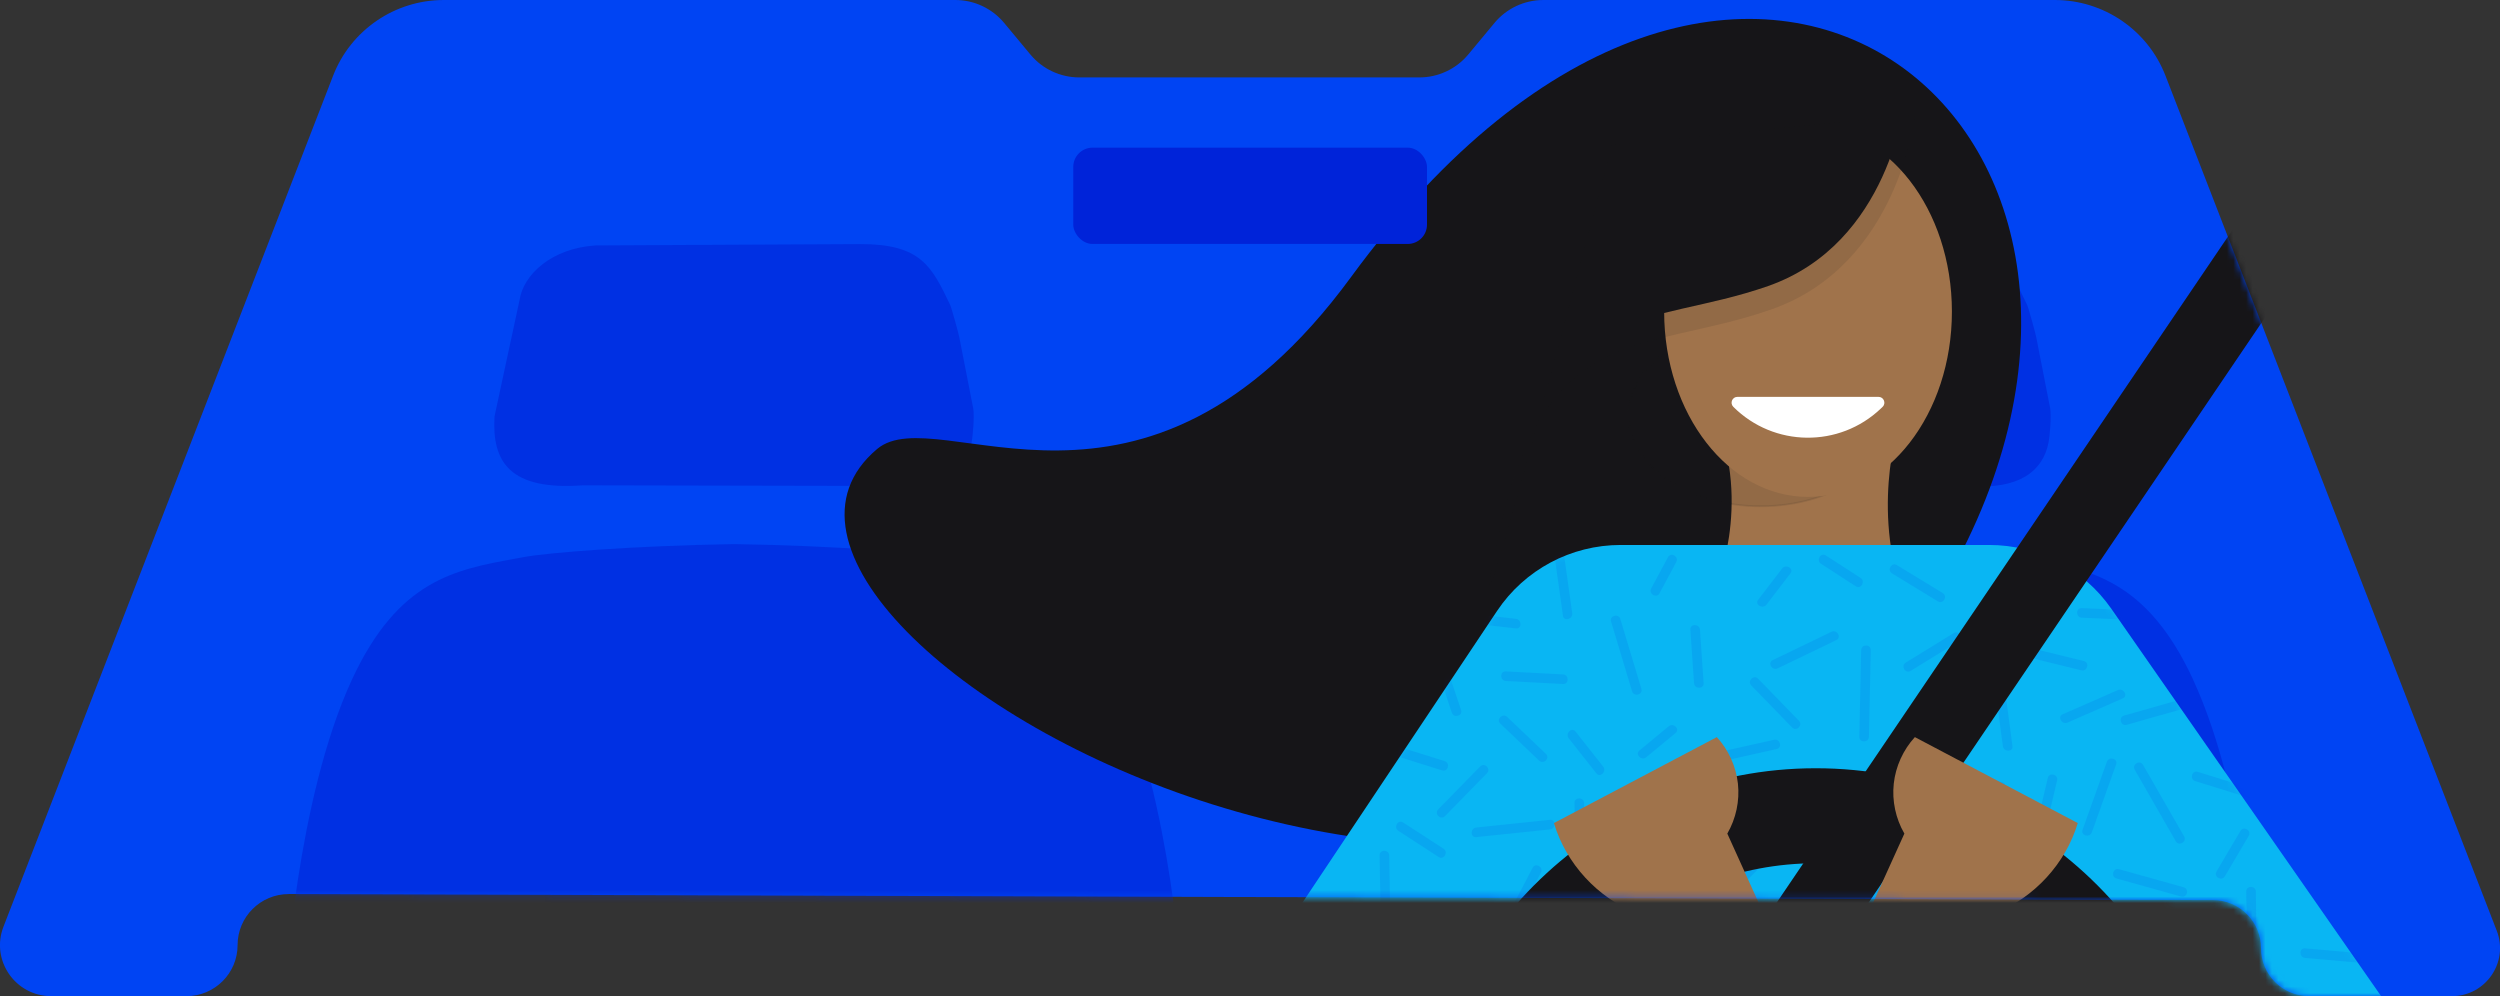 <?xml version="1.0" encoding="utf-8"?><svg width="389" height="155" viewBox="0 0 389 155" fill="none" xmlns="http://www.w3.org/2000/svg">
<rect x="0" y="0" width="389" height="155" fill="#333333" stroke="none"/>
<g clip-path="url(#clip0_3227_1329)">
<path d="M44.964 139.107L344.357 140.056C348.48 140.066 351.812 143.413 351.812 147.528C351.812 151.654 355.165 155 359.298 155H381.514C386.768 155 390.391 149.726 388.5 144.831L336.951 11.787C334.199 4.685 327.354 0 319.718 0H240.149C237.207 0 234.415 1.309 232.543 3.566L228.46 8.481C226.579 10.738 223.797 12.047 220.855 12.047H167.935C164.993 12.047 162.201 10.738 160.33 8.481L156.246 3.566C154.365 1.309 151.583 0 148.641 0H69.061C61.426 0 54.581 4.685 51.829 11.787L0.54 144.192C-1.481 149.396 2.372 155 7.966 155H29.012C33.405 155 36.968 151.444 36.968 147.059C36.968 142.664 40.55 139.097 44.953 139.117L44.964 139.107Z" fill="#0044F3"/>
<mask id="mask0_3227_1329" style="mask-type:alpha" maskUnits="userSpaceOnUse" x="-1" y="0" width="391" height="155">
<path d="M44.964 139.107L344.357 140.056C348.48 140.066 351.812 143.413 351.812 147.528C351.812 151.654 355.165 155 359.298 155H381.514C386.768 155 390.391 149.726 388.5 144.831L336.951 11.787C334.199 4.685 327.354 0 319.718 0H240.149C237.207 0 234.415 1.309 232.543 3.566L228.46 8.481C226.579 10.738 223.797 12.047 220.855 12.047H167.935C164.993 12.047 162.201 10.738 160.33 8.481L156.246 3.566C154.365 1.309 151.583 0 148.641 0H69.061C61.426 0 54.581 4.685 51.829 11.787L0.54 144.192C-1.481 149.396 2.372 155 7.966 155H29.012C33.405 155 36.968 151.444 36.968 147.059C36.968 142.664 40.55 139.097 44.953 139.117L44.964 139.107Z" fill="#0023D9"/>
</mask>
<g mask="url(#mask0_3227_1329)">
<g opacity="0.6">
<path d="M306.398 75.617L258.273 75.517C246.874 76.346 244.092 71.871 244.522 64.779L248.425 46.639C249.036 42.753 253.349 38.627 260.264 38.188L301.365 37.978C310.872 37.948 312.54 41.428 315.407 47.41L315.415 47.428C315.645 47.907 316.756 51.973 316.846 52.492L319.008 63.53C319.208 64.699 318.978 67.725 318.748 68.884C317.877 73.299 314.174 76.226 306.398 75.607V75.617Z" fill="#0023D9"/>
<path d="M341.214 105.664C334.049 90.231 325.224 88.619 315.845 86.906C315.426 86.83 315.006 86.753 314.585 86.675C310.632 85.946 297.182 84.907 282.191 84.667C282.097 84.66 282.007 84.663 281.92 84.665C281.876 84.666 281.833 84.667 281.79 84.667H281.39C266.409 84.927 252.949 85.956 248.996 86.695C248.575 86.773 248.156 86.85 247.737 86.926L247.736 86.926C238.357 88.639 229.531 90.251 222.366 105.684C213.639 124.483 212.018 154.051 212.018 154.051H351.562C351.562 154.051 349.941 124.483 341.214 105.684V105.664Z" fill="#0023D9"/>
<path d="M138.824 75.617L90.698 75.517C79.299 76.347 76.517 71.871 76.948 64.779L80.85 46.639C81.461 42.753 85.774 38.628 92.689 38.188L133.79 37.979C143.298 37.949 144.965 41.428 147.832 47.411L147.84 47.428C148.07 47.908 149.181 51.973 149.271 52.493L151.433 63.531C151.633 64.699 151.403 67.726 151.173 68.885C150.302 73.3 146.599 76.227 138.824 75.607V75.617Z" fill="#0023D9"/>
<path d="M173.64 105.664C166.474 90.232 157.649 88.62 148.27 86.907C147.851 86.83 147.431 86.754 147.01 86.675C143.057 85.946 129.607 84.907 114.616 84.668C114.522 84.661 114.433 84.663 114.345 84.665C114.301 84.666 114.258 84.668 114.215 84.668H113.815C98.834 84.927 85.374 85.956 81.421 86.695C81 86.773 80.58 86.85 80.161 86.927C70.782 88.64 61.956 90.252 54.791 105.684C46.065 124.484 44.443 154.051 44.443 154.051H183.987C183.987 154.051 182.366 124.484 173.64 105.684V105.664Z" fill="#0023D9"/>
</g>
<path d="M304.467 87.374C341.114 18.28 269.871 -38.338 210.217 43.113C177.792 87.384 145.999 61.862 136.482 69.863C101.876 98.951 254.089 182.36 304.467 87.384V87.374Z" fill="#161518"/>
<path d="M295.8 64.849C295.8 64.849 291.177 77.705 295.8 91.819H266.849C266.849 91.819 272.693 78.574 266.849 64.849H295.8Z" fill="#A0734B"/>
<path opacity="0.1" d="M273.964 78.773C285.328 78.773 294.539 72.432 294.539 64.609C294.539 56.786 285.328 50.444 273.964 50.444C262.601 50.444 253.389 56.786 253.389 64.609C253.389 72.432 262.601 78.773 273.964 78.773Z" fill="#161518" stroke="#161518" stroke-width="0.28" stroke-miterlimit="10"/>
<path d="M281.33 77.315C293.693 77.315 303.716 64.408 303.716 48.487C303.716 32.565 293.693 19.658 281.33 19.658C268.966 19.658 258.943 32.565 258.943 48.487C258.943 64.408 268.966 77.315 281.33 77.315Z" fill="#A0734B"/>
<path d="M292.308 61.752H270.341C269.531 61.752 269.131 62.731 269.701 63.3C276.016 69.603 286.213 69.723 292.668 63.56L292.928 63.31C293.519 62.751 293.118 61.752 292.298 61.752H292.308Z" fill="white"/>
<path d="M296.371 15.653C296.371 15.653 294.079 37.858 275.135 44.501C256.181 51.144 241.51 45.87 234.585 78.414C227.66 110.948 251.487 20.168 251.487 20.168L296.371 15.653V15.653Z" fill="#161518"/>
<path opacity="0.1" d="M297.962 17.83C297.962 17.83 295.56 41.155 275.645 48.137C255.741 55.119 240.319 49.575 233.054 83.758C225.788 117.941 250.807 22.575 250.807 22.575L297.952 17.84L297.962 17.83Z" fill="#161518"/>
<path d="M192.834 155.179L232.934 95.075C237.217 88.652 244.442 84.797 252.178 84.797H309.521C317.086 84.797 324.182 88.493 328.505 94.696L370.816 155.449L192.834 155.179V155.179Z" fill="#09B6F3"/>
<mask id="mask1_3227_1329" style="mask-type:alpha" maskUnits="userSpaceOnUse" x="192" y="84" width="179" height="72">
<path d="M192.834 155.179L232.934 95.075C237.217 88.652 244.442 84.797 252.178 84.797H309.521C317.086 84.797 324.182 88.493 328.505 94.696L370.816 155.449L192.834 155.179V155.179Z" fill="#0023D9"/>
</mask>
<g mask="url(#mask1_3227_1329)">
<g opacity="0.1">
<path d="M272.494 106.653L278.858 113.206C279.529 113.895 280.59 112.836 279.919 112.147L273.554 105.594C272.884 104.905 271.823 105.964 272.494 106.653Z" fill="#0023D9"/>
<path d="M276.597 104.006L285.734 99.601C286.604 99.181 285.844 97.893 284.973 98.302L275.836 102.708C274.966 103.127 275.726 104.416 276.597 104.006Z" fill="#0023D9"/>
<path d="M283.342 87.724L288.756 91.23C289.566 91.76 290.317 90.461 289.516 89.932L284.102 86.425C283.292 85.896 282.541 87.195 283.342 87.724Z" fill="#0023D9"/>
<path d="M274.865 94.087L278.598 89.212C279.189 88.443 277.878 87.704 277.297 88.453L273.564 93.328C272.974 94.097 274.285 94.836 274.865 94.087Z" fill="#0023D9"/>
<path d="M268.691 118.29L276.447 116.552C277.387 116.343 276.987 114.894 276.046 115.104L268.291 116.842C267.35 117.052 267.75 118.5 268.691 118.29Z" fill="#0023D9"/>
<path d="M265.088 106.294L264.518 97.983C264.448 97.024 262.947 97.014 263.017 97.983L263.587 106.294C263.657 107.253 265.158 107.263 265.088 106.294Z" fill="#0023D9"/>
<path d="M256.151 117.831L260.715 114.065C261.455 113.446 260.395 112.397 259.654 113.006L255.091 116.772C254.35 117.391 255.411 118.44 256.151 117.831Z" fill="#0023D9"/>
<path d="M261.055 119.499L260.785 126.671C260.745 127.64 262.246 127.63 262.286 126.671L262.556 119.499C262.596 118.53 261.095 118.54 261.055 119.499Z" fill="#0023D9"/>
<path d="M264.448 134.173L268.821 127.051C269.331 126.222 268.03 125.473 267.52 126.292L263.147 133.414C262.636 134.243 263.937 134.992 264.448 134.173Z" fill="#0023D9"/>
<path d="M247.625 151.344L242.762 140.156C242.381 139.277 241.08 140.037 241.461 140.916L246.324 152.103C246.704 152.982 248.005 152.223 247.625 151.344Z" fill="#0023D9"/>
<path d="M249.807 147.448L257.272 146.889C258.233 146.819 258.233 145.321 257.272 145.391L249.807 145.95C248.846 146.02 248.846 147.518 249.807 147.448Z" fill="#0023D9"/>
<path d="M258.663 139.907L251.488 133.024C250.787 132.355 249.727 133.414 250.427 134.083L257.603 140.966C258.303 141.635 259.364 140.576 258.663 139.907Z" fill="#0023D9"/>
<path d="M250.077 125.463L255.261 128.309C256.111 128.779 256.862 127.48 256.021 127.011L250.838 124.164C249.987 123.695 249.236 124.993 250.077 125.463Z" fill="#0023D9"/>
<path d="M246.704 135.562L246.484 124.953C246.464 123.994 244.963 123.984 244.983 124.953L245.203 135.562C245.223 136.52 246.724 136.53 246.704 135.562Z" fill="#0023D9"/>
<path d="M234.976 144.981L239.779 135.771C240.23 134.912 238.929 134.163 238.478 135.012L233.675 144.222C233.224 145.081 234.525 145.83 234.976 144.981Z" fill="#0023D9"/>
<path d="M241.18 127.56L229.702 128.759C228.751 128.859 228.741 130.357 229.702 130.257L241.18 129.059C242.131 128.959 242.141 127.46 241.18 127.56Z" fill="#0023D9"/>
<path d="M240.54 117.292L234.515 111.548C233.815 110.879 232.754 111.937 233.455 112.607L239.479 118.35C240.18 119.02 241.24 117.961 240.54 117.292Z" fill="#0023D9"/>
<path d="M244.092 114.884L248.396 120.338C248.996 121.097 250.047 120.029 249.456 119.279L245.153 113.825C244.553 113.066 243.502 114.135 244.092 114.884Z" fill="#0023D9"/>
<path d="M224.848 126.991L231.373 120.318C232.054 119.629 230.993 118.57 230.312 119.259L223.787 125.932C223.107 126.621 224.168 127.68 224.848 126.991Z" fill="#0023D9"/>
<path d="M224.618 132.055L218.333 127.98C217.523 127.45 216.772 128.749 217.573 129.278L223.857 133.354C224.668 133.883 225.419 132.585 224.618 132.055Z" fill="#0023D9"/>
<path d="M227.35 110.489L224.558 102.148C224.258 101.239 222.807 101.629 223.107 102.548L225.899 110.889C226.199 111.798 227.65 111.408 227.35 110.489Z" fill="#0023D9"/>
<path d="M234.305 105.964L243.212 106.433C244.173 106.483 244.173 104.985 243.212 104.935L234.305 104.466C233.344 104.416 233.344 105.914 234.305 105.964Z" fill="#0023D9"/>
<path d="M255.401 107.173L252.128 96.315C251.848 95.396 250.397 95.785 250.677 96.714L253.95 107.572C254.23 108.491 255.681 108.102 255.401 107.173Z" fill="#0023D9"/>
<path d="M235.876 96.285L225.819 95.146C224.858 95.036 224.868 96.534 225.819 96.644L235.876 97.783C236.837 97.893 236.827 96.394 235.876 96.285Z" fill="#0023D9"/>
<path d="M216.412 146.869L216.162 133.104C216.142 132.145 214.641 132.135 214.661 133.104L214.911 146.869C214.931 147.828 216.432 147.838 216.412 146.869Z" fill="#0023D9"/>
<path d="M203.492 144.751L209.517 147.049C210.417 147.389 210.808 145.95 209.917 145.601L203.893 143.303C202.992 142.963 202.602 144.402 203.492 144.751Z" fill="#0023D9"/>
<path d="M215.211 117.002L224.398 119.879C225.318 120.168 225.719 118.72 224.798 118.43L215.611 115.553C214.691 115.264 214.29 116.712 215.211 117.002Z" fill="#0023D9"/>
<path d="M244.643 95.406L243.232 85.367C243.102 84.418 241.651 84.817 241.781 85.766L243.192 95.805C243.322 96.754 244.773 96.355 244.643 95.406Z" fill="#0023D9"/>
<path d="M258.223 92.319L260.835 87.454C261.295 86.605 259.994 85.846 259.534 86.695L256.922 91.56C256.462 92.409 257.763 93.168 258.223 92.319Z" fill="#0023D9"/>
<path d="M269.632 139.247L276.156 132.575C276.837 131.886 275.776 130.827 275.096 131.516L268.571 138.189C267.89 138.878 268.951 139.937 269.632 139.247Z" fill="#0023D9"/>
<path d="M321.59 76.317L313.865 84.657C313.204 85.367 312.153 84.308 312.804 83.599L320.53 75.258C321.19 74.549 322.241 75.607 321.59 76.317Z" fill="#0023D9"/>
<path d="M312.083 101.419L323.852 104.306C324.793 104.536 325.193 103.087 324.252 102.857L312.484 99.971C311.543 99.741 311.143 101.189 312.083 101.419Z" fill="#0023D9"/>
<path d="M311.773 105.774L313.144 116.103C313.274 117.062 311.763 117.042 311.643 116.103L310.272 105.774C310.142 104.815 311.653 104.835 311.773 105.774Z" fill="#0023D9"/>
<path d="M321.71 112.437L330.307 108.671C331.187 108.281 330.427 106.993 329.546 107.372L320.95 111.138C320.069 111.528 320.83 112.816 321.71 112.437Z" fill="#0023D9"/>
<path d="M329.276 118.93L325.493 129.518C325.163 130.417 323.722 130.028 324.042 129.119L327.825 118.531C328.155 117.632 329.596 118.021 329.276 118.93Z" fill="#0023D9"/>
<path d="M311.123 123.155L299.054 120.328C298.113 120.109 298.513 118.66 299.454 118.88L311.523 121.707C312.464 121.927 312.063 123.375 311.123 123.155Z" fill="#0023D9"/>
<path d="M320.089 121.437L317.657 131.726C317.427 132.665 315.986 132.265 316.206 131.326L318.638 121.038C318.868 120.099 320.309 120.498 320.089 121.437Z" fill="#0023D9"/>
<path d="M329.316 136.691L339.384 139.507C340.314 139.767 340.715 138.319 339.784 138.059L329.716 135.242C328.786 134.982 328.385 136.431 329.316 136.691Z" fill="#0023D9"/>
<path d="M321.9 90.441L311.843 90.711C310.882 90.741 310.872 92.239 311.843 92.209L321.9 91.94C322.861 91.91 322.871 90.411 321.9 90.441Z" fill="#0023D9"/>
<path d="M304.598 83.389L297.392 79.433C296.552 78.964 297.302 77.665 298.153 78.135L305.358 82.09C306.199 82.56 305.448 83.859 304.598 83.389Z" fill="#0023D9"/>
<path d="M294.39 89.222L301.535 93.578C302.366 94.077 303.116 92.788 302.296 92.279L295.151 87.924C294.32 87.424 293.569 88.713 294.39 89.222Z" fill="#0023D9"/>
<path d="M304.758 99.801L297.292 104.396C296.461 104.895 295.711 103.607 296.531 103.097L303.997 98.502C304.828 98.003 305.578 99.291 304.758 99.801Z" fill="#0023D9"/>
<path d="M290.807 114.635L291.097 101.16C291.117 100.191 289.616 100.191 289.596 101.16L289.306 114.635C289.286 115.604 290.787 115.604 290.807 114.635Z" fill="#0023D9"/>
<path d="M304.307 113.226L298.893 110C298.063 109.5 298.823 108.202 299.654 108.701L305.068 111.928C305.899 112.427 305.138 113.726 304.307 113.226Z" fill="#0023D9"/>
<path d="M285.894 123.884L293.92 130.777C294.65 131.406 295.711 130.347 294.981 129.718L286.955 122.825C286.224 122.196 285.163 123.255 285.894 123.884Z" fill="#0023D9"/>
<path d="M303.187 129.259L302.226 138.708C302.126 139.657 300.625 139.667 300.725 138.708L301.685 129.259C301.786 128.31 303.287 128.3 303.187 129.259Z" fill="#0023D9"/>
<path d="M283.502 137.58L285.243 130.417C285.473 129.479 284.022 129.079 283.792 130.018L282.051 137.18C281.821 138.119 283.272 138.519 283.502 137.58Z" fill="#0023D9"/>
<path d="M297.292 141.245L288.696 137.469C287.815 137.08 288.576 135.781 289.456 136.171L298.053 139.947C298.933 140.336 298.173 141.635 297.292 141.245Z" fill="#0023D9"/>
<path d="M304.828 152.613L307.39 141.136C307.6 140.197 306.149 139.797 305.939 140.736L303.377 152.214C303.167 153.153 304.618 153.552 304.828 152.613Z" fill="#0023D9"/>
<path d="M323.001 150.535L314.975 145.92C314.145 145.431 314.895 144.142 315.736 144.622L323.762 149.237C324.593 149.726 323.842 151.015 323.001 150.535Z" fill="#0023D9"/>
<path d="M329.887 157.518L333.259 150.316C333.669 149.446 332.368 148.687 331.958 149.556L328.586 156.758C328.175 157.628 329.476 158.387 329.887 157.518Z" fill="#0023D9"/>
<path d="M324.542 140.976L314.195 140.506C313.234 140.466 313.224 138.968 314.195 139.008L324.542 139.477C325.503 139.517 325.513 141.016 324.542 140.976Z" fill="#0023D9"/>
<path d="M335.08 145.551L343.977 150.435C344.828 150.905 345.578 149.606 344.738 149.137L335.841 144.252C334.99 143.783 334.24 145.081 335.08 145.551Z" fill="#0023D9"/>
<path d="M349.461 154.9L340.284 160.654C339.464 161.163 338.703 159.865 339.524 159.355L348.701 153.602C349.521 153.092 350.282 154.391 349.461 154.9Z" fill="#0023D9"/>
<path d="M371.878 148.717L358.668 147.559C357.707 147.479 357.707 148.977 358.668 149.057L371.878 150.216C372.839 150.296 372.839 148.797 371.878 148.717Z" fill="#0023D9"/>
<path d="M351.012 138.728L351.152 149.337C351.162 150.306 349.661 150.296 349.651 149.337L349.511 138.728C349.501 137.759 351.002 137.769 351.012 138.728Z" fill="#0023D9"/>
<path d="M341.575 121.547L351.903 124.744C352.824 125.033 353.224 123.585 352.303 123.295L341.976 120.099C341.055 119.809 340.655 121.258 341.575 121.547Z" fill="#0023D9"/>
<path d="M316.246 153.332L315.966 163.081C315.936 164.04 314.435 164.05 314.465 163.081L314.745 153.332C314.775 152.373 316.276 152.363 316.246 153.332Z" fill="#0023D9"/>
<path d="M339.854 130.147L333.459 119.01C332.979 118.171 331.678 118.93 332.158 119.769L338.553 130.907C339.033 131.746 340.334 130.986 339.854 130.147Z" fill="#0023D9"/>
<path d="M349.911 130.048L346.188 136.361C345.698 137.19 344.397 136.431 344.888 135.601L348.61 129.288C349.101 128.459 350.402 129.218 349.911 130.048Z" fill="#0023D9"/>
<path d="M323.922 96.115L334.55 96.585C335.521 96.624 335.511 95.126 334.55 95.086L323.922 94.617C322.951 94.577 322.961 96.075 323.922 96.115Z" fill="#0023D9"/>
<path d="M289.186 149.696L291.188 160.015C291.368 160.964 289.917 161.363 289.736 160.414L287.735 150.095C287.555 149.147 289.006 148.747 289.186 149.696Z" fill="#0023D9"/>
<path d="M292.699 145.84L298.203 149.207C299.034 149.716 299.784 148.418 298.963 147.908L293.459 144.542C292.629 144.032 291.878 145.331 292.699 145.84Z" fill="#0023D9"/>
<path d="M273.665 147.129L265.288 153.082C264.498 153.642 263.747 152.333 264.528 151.784L272.904 145.83C273.695 145.271 274.445 146.58 273.665 147.129Z" fill="#0023D9"/>
<path d="M330.907 112.787L341.495 109.78C342.426 109.52 342.025 108.072 341.095 108.332L330.507 111.338C329.576 111.598 329.976 113.047 330.907 112.787Z" fill="#0023D9"/>
<path d="M282.021 147.788L278.198 157.498C277.848 158.387 276.397 157.997 276.747 157.098L280.57 147.389C280.92 146.5 282.371 146.889 282.021 147.788Z" fill="#0023D9"/>
</g>
</g>
<path d="M349.531 32.59L249.224 180.638L259.039 187.264L359.346 39.215L349.531 32.59Z" fill="#161518"/>
<path d="M235.826 175.737C238.588 152.453 258.483 134.323 282.541 134.323C306.598 134.323 326.493 152.443 329.255 175.737H344.147C341.324 144.282 314.775 119.539 282.531 119.539C250.287 119.539 223.737 144.282 220.915 175.737H235.806H235.826Z" fill="#161518"/>
<path d="M291.357 140.666C297.041 143.982 304.267 144.531 310.391 142.114C316.516 139.697 321.409 134.372 323.301 128.069L297.952 114.694C296.131 116.682 294.96 119.259 294.67 121.936C294.379 124.613 294.97 127.38 296.321 129.708" fill="#A0734B"/>
<path d="M273.734 140.666C268.05 143.982 260.824 144.531 254.7 142.114C248.575 139.697 243.682 134.372 241.79 128.069L267.139 114.694C268.96 116.682 270.131 119.259 270.422 121.936C270.712 124.613 270.121 127.38 268.77 129.708" fill="#A0734B"/>
</g>
</g>
<rect x="167" y="22.975" width="55.041" height="14.984" rx="3" fill="#0023D9"/>
<defs>
<clipPath id="clip0_3227_1329">
<rect width="389" height="155" fill="white"/>
</clipPath>
</defs>
</svg>
